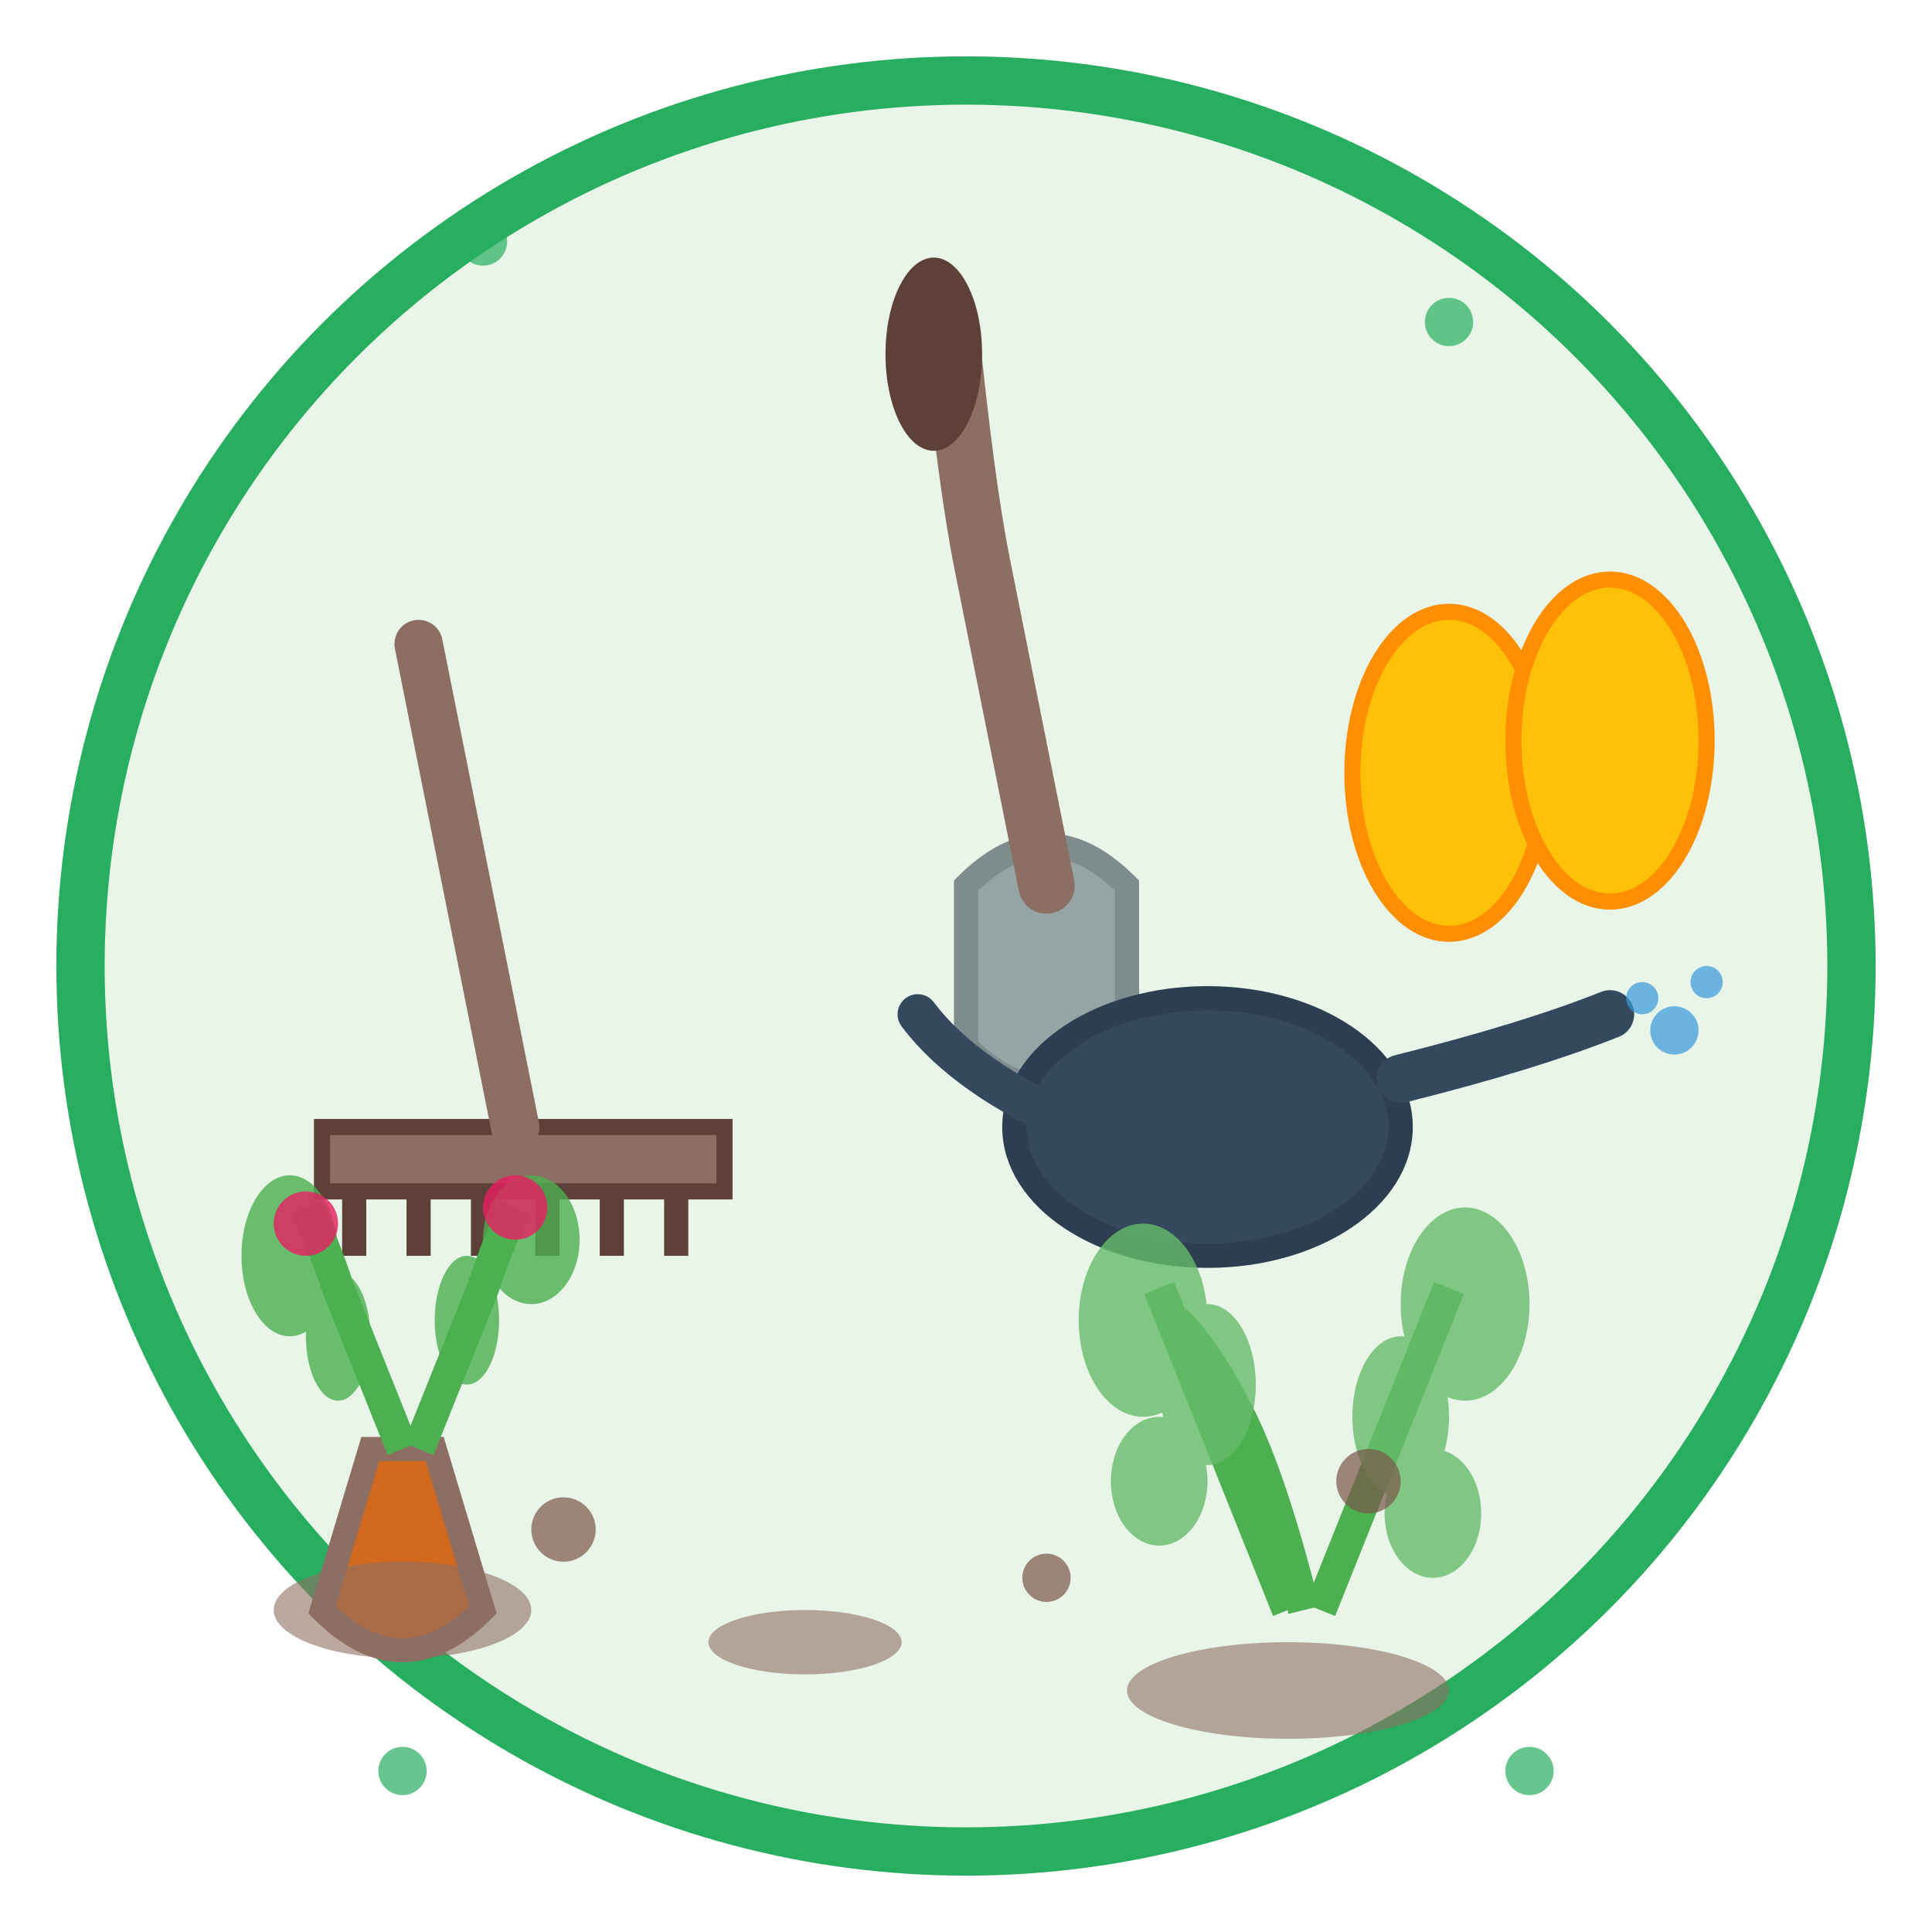 <svg width="120" height="120" viewBox="0 0 120 120" xmlns="http://www.w3.org/2000/svg">
  <!-- Garden maintenance service icon with hand-drawn style -->
  
  <!-- Background circle -->
  <circle cx="60" cy="60" r="55" fill="#e8f5e8" stroke="#27ae60" stroke-width="3" 
          style="transform: rotate(-0.8deg); filter: url(#roughTexture)"/>
  
  <!-- Garden tools -->
  <g transform="translate(20, 20)">
    <!-- Rake -->
    <g transform="translate(0, 20)">
      <!-- Rake head -->
      <rect x="0" y="30" width="25" height="4" fill="#8d6e63" 
            stroke="#5d4037" stroke-width="1" style="transform: rotate(-5deg)"/>
      
      <!-- Rake tines -->
      <g stroke="#5d4037" stroke-width="1.5">
        <path d="M2,34 L2,38"/>
        <path d="M6,34 L6,38"/>
        <path d="M10,34 L10,38"/>
        <path d="M14,34 L14,38"/>
        <path d="M18,34 L18,38"/>
        <path d="M22,34 L22,38"/>
      </g>
      
      <!-- Rake handle -->
      <path d="M12,30 Q10,20 8,10 Q7,5 6,0" 
            stroke="#8d6e63" stroke-width="3" fill="none" stroke-linecap="round"/>
    </g>
    
    <!-- Spade -->
    <g transform="translate(35, 10)">
      <!-- Spade blade -->
      <path d="M5,35 Q10,40 15,35 L15,25 Q10,20 5,25 Z" 
            fill="#95a5a6" stroke="#7f8c8d" stroke-width="1.5" 
            style="transform: rotate(3deg)"/>
      
      <!-- Spade handle -->
      <path d="M10,25 Q8,15 6,5 Q5,0 4,-10" 
            stroke="#8d6e63" stroke-width="3.5" fill="none" stroke-linecap="round"/>
      
      <!-- Handle grip -->
      <ellipse cx="3" cy="-8" rx="3" ry="6" fill="#5d4037" 
               style="transform: rotate(-10deg)"/>
    </g>
    
    <!-- Watering can -->
    <g transform="translate(45, 35)">
      <!-- Can body -->
      <ellipse cx="10" cy="15" rx="12" ry="8" fill="#34495e" 
               stroke="#2c3e50" stroke-width="1.5" 
               style="transform: rotate(-2deg)"/>
      
      <!-- Spout -->
      <path d="M22,12 Q30,10 35,8" 
            stroke="#34495e" stroke-width="3" fill="none" stroke-linecap="round"/>
      
      <!-- Handle -->
      <path d="M2,15 Q-5,12 -8,8" 
            stroke="#34495e" stroke-width="2.5" fill="none" stroke-linecap="round"/>
      
      <!-- Water droplets -->
      <g fill="#3498db" opacity="0.7">
        <circle cx="37" cy="7" r="1"/>
        <circle cx="39" cy="9" r="1.5"/>
        <circle cx="41" cy="6" r="1"/>
      </g>
    </g>
  </g>
  
  <!-- Plants and flowers being maintained -->
  <g transform="translate(15, 75)">
    <!-- Plant pot -->
    <path d="M5,25 Q10,30 15,25 L12,15 L8,15 Z" 
          fill="#d2691e" stroke="#8d6e63" stroke-width="1.5"/>
    
    <!-- Plant stems -->
    <g stroke="#4caf50" stroke-width="2" fill="none">
      <path d="M10,15 Q8,10 6,5 Q5,2 4,0"/>
      <path d="M11,15 Q13,10 15,5 Q16,2 17,0"/>
    </g>
    
    <!-- Leaves -->
    <g fill="#4caf50" opacity="0.8">
      <ellipse cx="3" cy="3" rx="3" ry="5" style="transform: rotate(-30deg)"/>
      <ellipse cx="18" cy="2" rx="3" ry="4" style="transform: rotate(40deg)"/>
      <ellipse cx="6" cy="8" rx="2" ry="4" style="transform: rotate(-10deg)"/>
      <ellipse cx="14" cy="7" rx="2" ry="4" style="transform: rotate(20deg)"/>
    </g>
    
    <!-- Flowers -->
    <g fill="#e91e63" opacity="0.8">
      <circle cx="4" cy="1" r="2"/>
      <circle cx="17" cy="0" r="2"/>
    </g>
  </g>
  
  <!-- Another plant -->
  <g transform="translate(70, 80)">
    <!-- Larger plant -->
    <g stroke="#4caf50" stroke-width="2" fill="none">
      <path d="M10,20 Q8,15 6,10 Q4,5 2,0"/>
      <path d="M12,20 Q14,15 16,10 Q18,5 20,0"/>
      <path d="M11,20 Q9,12 7,8 Q5,4 3,2"/>
    </g>
    
    <!-- Larger leaves -->
    <g fill="#66bb6a" opacity="0.8">
      <ellipse cx="1" cy="2" rx="4" ry="6" style="transform: rotate(-45deg)"/>
      <ellipse cx="21" cy="1" rx="4" ry="6" style="transform: rotate(45deg)"/>
      <ellipse cx="5" cy="6" rx="3" ry="5" style="transform: rotate(-20deg)"/>
      <ellipse cx="17" cy="8" rx="3" ry="5" style="transform: rotate(25deg)"/>
      <ellipse cx="2" cy="12" rx="3" ry="4" style="transform: rotate(-35deg)"/>
      <ellipse cx="19" cy="14" rx="3" ry="4" style="transform: rotate(30deg)"/>
    </g>
  </g>
  
  <!-- Soil and mulch -->
  <g fill="#8d6e63" opacity="0.6">
    <ellipse cx="25" cy="100" rx="8" ry="3"/>
    <ellipse cx="80" cy="105" rx="10" ry="3"/>
    <ellipse cx="50" cy="102" rx="6" ry="2"/>
  </g>
  
  <!-- Small garden elements -->
  <g fill="#795548" opacity="0.7">
    <!-- Small stones -->
    <circle cx="35" cy="95" r="2"/>
    <circle cx="65" cy="98" r="1.5"/>
    <circle cx="85" cy="92" r="2"/>
  </g>
  
  <!-- Work gloves -->
  <g transform="translate(85, 40)">
    <!-- Left glove -->
    <ellipse cx="5" cy="8" rx="6" ry="10" fill="#ffc107" 
             stroke="#ff8f00" stroke-width="1" 
             style="transform: rotate(-15deg)"/>
    
    <!-- Right glove -->
    <ellipse cx="15" cy="6" rx="6" ry="10" fill="#ffc107" 
             stroke="#ff8f00" stroke-width="1" 
             style="transform: rotate(10deg)"/>
  </g>
  
  <!-- Decorative dots -->
  <g fill="#27ae60" opacity="0.7">
    <circle cx="30" cy="15" r="1.5"/>
    <circle cx="90" cy="20" r="1.5"/>
    <circle cx="25" cy="110" r="1.5"/>
    <circle cx="95" cy="110" r="1.5"/>
  </g>
  
  <!-- Filter for hand-drawn texture -->
  <defs>
    <filter id="roughTexture" x="0%" y="0%" width="100%" height="100%">
      <feTurbulence baseFrequency="0.03" numOctaves="4" result="noise" seed="4"/>
      <feDisplacementMap in="SourceGraphic" in2="noise" scale="1"/>
    </filter>
  </defs>
</svg>
